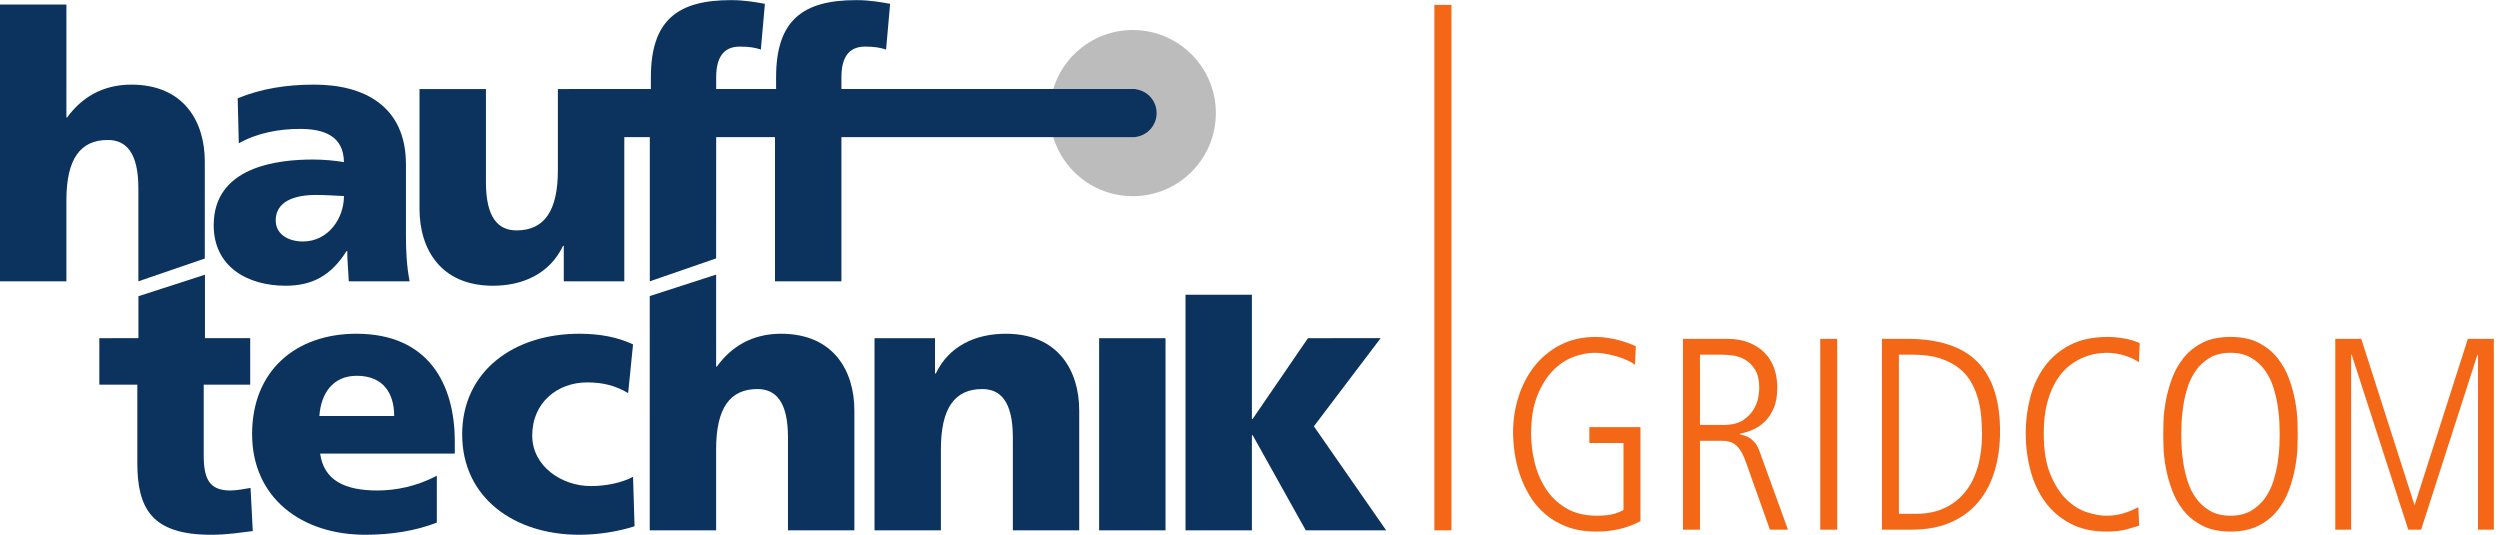 <?xml version="1.0" encoding="UTF-8" standalone="no"?>
<svg
   xmlns:dc="http://purl.org/dc/elements/1.1/"
   xmlns:cc="http://creativecommons.org/ns#"
   xmlns:rdf="http://www.w3.org/1999/02/22-rdf-syntax-ns#"
   xmlns:svg="http://www.w3.org/2000/svg"
   xmlns="http://www.w3.org/2000/svg"
   xmlns:sodipodi="http://sodipodi.sourceforge.net/DTD/sodipodi-0.dtd"
   xmlns:inkscape="http://www.inkscape.org/namespaces/inkscape"
   version="1.1"
   id="svg2"
   xml:space="preserve"
   width="2145.427"
   height="458.92"
   viewBox="0 0 2145.427 458.92"
   sodipodi:docname="Hauff_Gridcom_Logo_4C.eps"><defs
     id="defs6" /><sodipodi:namedview
     pagecolor="#ffffff"
     bordercolor="#666666"
     borderopacity="1"
     objecttolerance="10"
     gridtolerance="10"
     guidetolerance="10"
     inkscape:pageopacity="0"
     inkscape:pageshadow="2"
     inkscape:window-width="640"
     inkscape:window-height="480"
     id="namedview4" /><g
     id="g10"
     inkscape:groupmode="layer"
     inkscape:label="ink_ext_XXXXXX"
     transform="matrix(1.333,0,0,-1.333,0,458.92)"><g
       id="g12"
       transform="scale(0.1)"><path
         d="m 7632.23,28.59 h 427.4 V 641.219 h 4.77 L 8406.36,28.59 h 517.62 l -465.36,669.609 429.8,567.481 H 8420.5 L 8064.4,745.691 h -4.77 V 1545.3 h -427.4 V 28.59"
         style="fill:#0b335e;fill-opacity:1;fill-rule:nonzero;stroke:none"
         id="path14" /><path
         d="m 7076.04,28.59 h 427.48 V 1265.68 H 7076.04 V 28.59"
         style="fill:#0b335e;fill-opacity:1;fill-rule:nonzero;stroke:none"
         id="path16" /><path
         d="M 5630.02,28.59 H 6057.4 V 551.031 c 0,265.938 90.24,387.051 265.99,387.051 116.26,0 197.22,-78.363 197.22,-311.051 V 28.59 H 6947.9 V 800.289 c 0,256.381 -135.28,493.891 -472.5,493.891 -194.71,0 -365.77,-78.28 -451.08,-256.34 h -4.85 v 227.84 H 5630.02 V 28.59"
         style="fill:#0b335e;fill-opacity:1;fill-rule:nonzero;stroke:none"
         id="path18" /><path
         d="m 4182.88,28.59 h 427.51 V 551.031 c 0,265.938 90.11,387.051 265.61,387.051 116.32,0 196.89,-78.363 196.89,-311.051 V 28.59 H 5500.4 V 800.289 c 0,256.381 -135.28,493.891 -472.39,493.891 -185.31,0 -320.35,-83.05 -412.88,-211.44 h -4.74 l -0.06,592.2 -427.45,-138.2 V 28.59"
         style="fill:#0b335e;fill-opacity:1;fill-rule:nonzero;stroke:none"
         id="path20" /><path
         d="m 4075.52,1225.43 c -99.48,47.41 -215.72,68.75 -346.81,68.75 -416.91,0 -753.23,-237.52 -753.23,-648.192 0,-408.359 336.32,-645.976 753.23,-645.976 116.48,0 247.33,19.117 356.56,54.758 l -9.75,318.2 c -72.86,-38.117 -172.15,-59.43 -271.55,-59.43 -189.13,0 -377.54,128.262 -377.54,325.359 0,213.633 164.19,341.961 353.18,341.961 104.27,0 184.35,-21.437 264.33,-68.961 l 31.58,313.532"
         style="fill:#0b335e;fill-opacity:1;fill-rule:nonzero;stroke:none"
         id="path22" /><path
         d="m 2056.14,764.738 c 9.7,142.453 84.36,258.742 240.84,258.742 173.3,0 240.73,-116.289 240.73,-258.742 z M 2927.87,522.48 v 78.258 c 0,368.192 -168.63,693.452 -633.37,693.452 -389.96,0 -671.51,-237.52 -671.51,-645.85 0,-408.469 315.2,-648.328 729.3,-648.328 161.36,0 320.19,23.758 460.02,78.418 V 380.09 c -130.21,-68.879 -264.95,-95.012 -382.85,-95.012 -211.93,0 -344.35,66.563 -368.47,237.402 h 866.88"
         style="fill:#0b335e;fill-opacity:1;fill-rule:nonzero;stroke:none"
         id="path24" /><path
         d="M 639.477,966.5 H 884.078 V 463.16 C 884.078,168.77 976.773,0 1359,0 c 106.78,0 187.57,14.359 268.31,23.762 l -14.23,277.847 c -42.75,-7.007 -87.9,-16.519 -130.7,-16.519 -135.29,0 -170.82,75.859 -170.82,225.48 V 966.5 h 299.21 v 299.18 h -291.33 v 408.57 L 891.16,1535.78 v -270.1 H 639.477 V 966.5"
         style="fill:#0b335e;fill-opacity:1;fill-rule:nonzero;stroke:none"
         id="path26" /><path
         d="m 6757.91,2714.68 c 0,295.45 239.4,534.76 534.87,534.76 295.39,0 534.81,-239.31 534.81,-534.76 0,-295.39 -239.42,-534.95 -534.81,-534.95 -295.47,0 -534.87,239.56 -534.87,534.95"
         style="fill:#bdbcbc;fill-opacity:1;fill-rule:nonzero;stroke:none"
         id="path28" /><path
         d="m 7310.41,2868.23 v 1.4 H 5416.95 v 75.74 c 0,121.17 42.67,197.33 152.04,197.33 64.06,0 99.7,-7.17 135.42,-19.16 l 26.05,294.6 c -54.69,9.49 -125.77,23.79 -218.44,23.79 -342.04,0 -515.63,-128.23 -515.63,-496.56 v -75.74 h -385.67 v 75.74 c 0,121.17 42.86,197.33 151.96,197.33 64.36,0 99.95,-7.17 135.53,-19.16 l 26.08,294.6 c -54.58,9.49 -125.88,23.79 -218.47,23.79 -342.04,0 -515.55,-128.23 -515.55,-496.56 v -75.74 h -527.84 v -309.67 h 520.89 v -928.24 l 427,147.43 0.38,780.81 h 378.6 v -928.24 h 427.65 v 928.24 h 1870.62 c 1.28,-0.03 2.54,-0.19 3.82,-0.19 1.28,0 2.5,0.16 3.78,0.19 h 15.24 v 1.09 c 76.37,9.42 135.74,74.63 135.74,153.62 0,78.96 -59.37,144.13 -135.74,153.56"
         style="fill:#0b335e;fill-opacity:1;fill-rule:nonzero;stroke:none"
         id="path30" /><path
         d="m 4019.24,2869.53 h -427.68 v -522.69 c 0,-266.07 -90.19,-387.27 -265.96,-387.27 -116.43,0 -197.19,78.31 -197.19,311.22 v 598.74 h -427.6 v -772.2 c 0,-256.56 135.29,-494.1 472.69,-494.1 194.77,0 365.85,78.33 451.27,256.56 h 4.8 V 1631.7 h 389.67 v 1237.83"
         style="fill:#0b335e;fill-opacity:1;fill-rule:nonzero;stroke:none"
         id="path32" /><path
         d="m 1774.94,2023.61 c 0,118.93 113.89,164.08 258.74,164.08 64.17,0 125.99,-4.79 180.68,-7.05 0,-145.18 -102.26,-292.48 -263.67,-292.48 -99.84,0 -175.75,50.03 -175.75,135.45 m 862.11,-391.9 c -18.83,97.49 -23.62,194.63 -23.62,292.17 v 460.95 c 0,377.62 -273.13,513.12 -589.26,513.12 -182.94,0 -341.9,-26.1 -493.91,-87.9 l 7.05,-289.88 c 118.78,66.62 256.57,92.69 394.28,92.69 154.35,0 280.26,-45.06 282.77,-213.78 -54.69,9.56 -130.68,16.65 -199.53,16.65 -228.12,0 -639.07,-45.21 -639.07,-422.91 0,-268.44 218.61,-389.61 463.21,-389.61 175.86,0 294.57,68.93 392.12,223.13 h 4.58 c 0,-63.98 7.14,-128.09 9.59,-194.63 h 391.79"
         style="fill:#0b335e;fill-opacity:1;fill-rule:nonzero;stroke:none"
         id="path34" /><path
         d="m 0,1631.71 h 427.512 v 522.74 c 0,266.07 90.355,387.16 266.074,387.16 116.426,0 197.242,-78.42 197.242,-311.17 v -598.73 l 427.652,146.75 v 625.36 c 0,256.7 -135.5,494.13 -472.91,494.13 -185.226,0 -320.511,-83.24 -413.316,-211.38 h -4.742 v 726.91 H 0 V 1631.71"
         style="fill:#0b335e;fill-opacity:1;fill-rule:nonzero;stroke:none"
         id="path36" /><path
         d="M 9289.31,3411.36 V 28.559"
         style="fill:none;stroke:#f36717;stroke-width:110;stroke-linecap:butt;stroke-linejoin:miter;stroke-miterlimit:4;stroke-dasharray:none;stroke-opacity:1"
         id="path38" /><path
         d="m 10232,692.879 h 329.1 V 87.441 c -44.6,-23.48 -90.4,-40.48 -137.3,-51.043 -46.9,-10.559 -95.6,-15.84 -146.1,-15.84 -71.5,0 -134.6,10.281 -189.2,30.801 -54.5,20.52 -101.77,48.102 -141.65,82.719 -39.9,34.602 -73.04,73.922 -99.44,117.922 -26.4,44 -47.52,89.762 -63.36,137.281 -15.84,47.52 -27,94.739 -33.44,141.68 -6.46,46.918 -9.68,89.758 -9.68,128.48 0,78.598 11.71,154.879 35.2,228.797 23.46,73.922 57.47,139.312 102.08,196.242 44.58,56.9 100.02,102.66 166.29,137.28 66.3,34.6 142.9,51.92 229.7,51.92 24.6,0 50.2,-2.06 76.6,-6.16 26.4,-4.13 51.3,-9.4 74.8,-15.84 23.4,-6.46 44.5,-13.2 63.3,-20.24 18.8,-7.04 32.9,-12.92 42.3,-17.6 l -5.3,-119.68 c -11.8,9.38 -27.6,18.76 -47.5,28.16 -20,9.38 -41.7,17.6 -65.2,24.64 -23.4,7.04 -47.8,12.9 -73,17.6 -25.2,4.68 -49.6,7.04 -73,7.04 -44.6,0 -91,-9.1 -139.1,-27.28 -48.1,-18.2 -92.1,-47.82 -131.97,-88.88 -39.9,-41.08 -73.04,-94.768 -99.44,-161.042 -26.4,-66.296 -39.6,-148.136 -39.6,-245.519 0,-56.32 7.04,-115.277 21.12,-176.879 14.08,-61.602 37.54,-118.52 70.4,-170.719 32.83,-52.222 76.59,-95.043 131.09,-128.48 54.6,-33.442 122.3,-50.16 203.3,-50.16 31.7,0 60.7,2.339 87.1,7.039 26.4,4.679 53.7,14.66 81.9,29.922 v 431.199 h -220 v 102.078"
         style="fill:#f36717;fill-opacity:1;fill-rule:nonzero;stroke:none"
         id="path40" /><path
         d="m 10944.1,706.961 h 149.5 c 55.2,0 98.3,10.559 129.4,31.68 31.1,21.121 54.3,45.461 69.5,73.039 15.3,27.558 24.7,53.949 28.2,79.199 3.5,25.223 5.3,42.512 5.3,51.922 0,50.437 -8.8,90.039 -26.4,118.799 -17.6,28.74 -39.1,50.44 -64.3,65.12 -25.2,14.66 -51.6,23.76 -79.2,27.28 -27.6,3.52 -50.7,5.28 -69.5,5.28 h -142.5 z m -109.2,554.399 h 283.4 c 52.8,0 99.4,-7.92 139.9,-23.76 40.5,-15.84 74.5,-37.84 102.1,-66 27.5,-28.16 48.1,-61.33 61.6,-99.44 13.5,-38.14 20.2,-79.5 20.2,-124.078 0,-52.801 -7.6,-97.102 -22.9,-132.883 -15.2,-35.808 -34.9,-65.121 -58.9,-88 -24.1,-22.879 -50.2,-40.199 -78.3,-51.918 -28.2,-11.742 -55.2,-19.961 -81,-24.64 v -3.52 c 8.2,-2.359 18.2,-5.281 29.9,-8.801 11.7,-3.519 23.5,-9.101 35.2,-16.718 11.7,-7.641 22.9,-17.903 33.5,-30.801 10.5,-12.922 19.3,-29.34 26.4,-49.281 l 184.8,-508.641 h -116.2 L 11245,453.52 c -9.4,28.16 -19.1,51.621 -29,70.402 -10,18.758 -21.1,34.316 -33.5,46.637 -12.3,12.32 -26.4,21.121 -42.2,26.402 -15.8,5.277 -34.9,7.918 -57.2,7.918 h -139 V 32.879 h -109.2 V 1261.36"
         style="fill:#f36717;fill-opacity:1;fill-rule:nonzero;stroke:none"
         id="path42" /><path
         d="m 11718.6,1261.36 h 109.1 V 32.879 h -109.1 V 1261.36"
         style="fill:#f36717;fill-opacity:1;fill-rule:nonzero;stroke:none"
         id="path44" /><path
         d="m 12224.9,134.961 h 112.7 c 68,0 128.5,12.32 181.3,36.961 52.8,24.637 97,59.238 132.8,103.84 35.8,44.578 62.8,98.258 81,161.039 18.2,62.758 27.3,132.879 27.3,210.32 0,31.68 -1.5,66.578 -4.4,104.719 -3,38.121 -9.1,75.961 -18.5,113.519 -9.4,37.539 -23.8,74.2 -43.1,110 -19.4,35.781 -45.5,67.151 -78.3,94.161 -32.9,26.98 -73.7,48.68 -122.4,65.12 -48.7,16.42 -107,24.64 -175.1,24.64 h -93.3 z m -109.1,1126.399 h 160.2 c 205.3,0 356.7,-49.28 454.1,-147.84 97.3,-98.56 146,-248.161 146,-448.801 0,-89.18 -11.1,-172.207 -33.4,-249.039 -22.3,-76.86 -56.6,-143.739 -103,-200.641 -46.3,-56.918 -105.6,-101.5 -177.7,-133.758 -72.2,-32.293 -157.5,-48.402 -256.1,-48.402 h -190.1 V 1261.36"
         style="fill:#f36717;fill-opacity:1;fill-rule:nonzero;stroke:none"
         id="path46" /><path
         d="m 13771.7,59.281 c -16.4,-5.891 -42.5,-13.812 -78.3,-23.762 -35.8,-9.949 -79.5,-14.961 -131.1,-14.961 -91.5,0 -170.2,17.602 -235.8,52.801 -65.8,35.2 -119.7,82.11 -162,140.801 -42.2,58.66 -73.3,126.11 -93.2,202.399 -20,76.261 -30,155.461 -30,237.601 0,78.59 9.7,155.16 29.1,229.68 19.3,74.5 50.1,140.8 92.4,198.88 42.2,58.08 96.8,104.42 163.7,139.04 66.8,34.6 147.8,51.92 242.8,51.92 31.7,0 66.6,-3.25 104.7,-9.68 38.2,-6.46 71.9,-16.72 101.3,-30.8 L 13770,1110 c -8.2,7.04 -19.7,14.08 -34.3,21.12 -14.7,7.04 -31.5,13.78 -50.2,20.24 -18.8,6.44 -38.7,11.44 -59.8,14.96 -21.2,3.52 -42.9,5.28 -65.2,5.28 -14,0 -34,-1.76 -59.8,-5.28 -25.8,-3.52 -53.7,-11.16 -83.6,-22.88 -29.9,-11.74 -60.2,-29.04 -90.6,-51.92 -30.6,-22.88 -58.4,-53.68 -83.7,-92.399 -25.2,-38.723 -45.7,-86.543 -61.5,-143.441 -15.9,-56.93 -23.8,-125.258 -23.8,-205.039 0,-106.782 14.4,-194.481 43.1,-263.121 28.8,-68.641 63.6,-122.622 104.7,-161.918 41.1,-39.332 84.8,-66.301 131.2,-80.961 46.3,-14.68 87.1,-22 122.3,-22 23.4,0 44.2,1.461 62.5,4.398 18.1,2.922 35.2,6.742 51,11.441 15.8,4.668 31.4,10.258 46.6,16.719 15.3,6.442 31.1,13.781 47.6,22 l 5.2,-117.918"
         style="fill:#f36717;fill-opacity:1;fill-rule:nonzero;stroke:none"
         id="path48" /><path
         d="m 14042.8,647.121 c 0,-16.449 0.5,-40.781 1.7,-73.043 1.2,-32.277 4.7,-67.758 10.6,-106.476 5.8,-38.723 14.9,-78.321 27.2,-118.801 12.4,-40.481 30.2,-77.442 53.7,-110.879 23.5,-33.442 53.4,-61.024 89.8,-82.723 36.3,-21.719 81,-32.558 133.8,-32.558 52.7,0 97.3,10.839 133.7,32.558 36.4,21.699 66.3,49.281 89.8,82.723 23.4,33.437 41.3,70.398 53.7,110.879 12.3,40.48 21.4,80.078 27.2,118.801 5.9,38.718 9.4,74.199 10.6,106.476 1.1,32.262 1.8,56.594 1.8,73.043 0,16.418 -0.7,40.758 -1.8,73.039 -1.2,32.262 -4.7,67.762 -10.6,106.481 -5.8,38.718 -14.9,78.32 -27.2,118.8 -12.4,40.481 -30.3,77.439 -53.7,110.879 -23.5,33.44 -53.4,60.99 -89.8,82.72 -36.4,21.7 -81,32.56 -133.7,32.56 -52.8,0 -97.5,-10.86 -133.8,-32.56 -36.4,-21.73 -66.3,-49.28 -89.8,-82.72 -23.5,-33.44 -41.3,-70.398 -53.7,-110.879 -12.3,-40.48 -21.4,-80.082 -27.2,-118.8 -5.9,-38.719 -9.4,-74.219 -10.6,-106.481 -1.2,-32.281 -1.7,-56.621 -1.7,-73.039 z m -116.2,0 c 0,17.598 0.6,45.457 1.8,83.598 1.1,38.121 5.8,80.351 14,126.722 8.2,46.34 21.2,94.161 38.7,143.439 17.7,49.28 42.3,94.16 74,134.64 31.7,40.48 72.1,73.62 121.4,99.44 49.3,25.8 110.3,38.72 183.1,38.72 72.7,0 133.7,-12.92 183,-38.72 49.3,-25.82 89.7,-58.96 121.4,-99.44 31.7,-40.48 56.3,-85.36 74,-134.64 17.6,-49.278 30.5,-97.099 38.7,-143.439 8.2,-46.371 12.9,-88.601 14,-126.722 1.2,-38.141 1.8,-66 1.8,-83.598 0,-17.601 -0.6,-45.48 -1.8,-83.601 -1.1,-38.141 -5.8,-80.379 -14,-126.719 -8.2,-46.371 -21.1,-94.16 -38.7,-143.442 -17.7,-49.281 -42.3,-94.16 -74,-134.64 -31.7,-40.481 -72.4,-73.641 -122.3,-99.438 -49.9,-25.82 -110.6,-38.723 -182.1,-38.723 -71.6,0 -132.3,12.902 -182.2,38.723 -49.9,25.797 -90.6,58.957 -122.3,99.438 -31.7,40.48 -56.3,85.359 -74,134.64 -17.5,49.282 -30.5,97.071 -38.7,143.442 -8.2,46.34 -12.9,88.578 -14,126.719 -1.2,38.121 -1.8,66 -1.8,83.601"
         style="fill:#f36717;fill-opacity:1;fill-rule:nonzero;stroke:none"
         id="path50" /><path
         d="m 15034.3,1261.36 h 167.2 L 15543,194.801 h 3.5 l 341.4,1066.559 h 167.2 V 32.879 h -102 V 1159.28 h -3.6 L 15587,32.879 h -82.7 L 15139.9,1159.28 h -3.5 V 32.879 h -102.1 V 1261.36"
         style="fill:#f36717;fill-opacity:1;fill-rule:nonzero;stroke:none"
         id="path52" /></g></g></svg>
